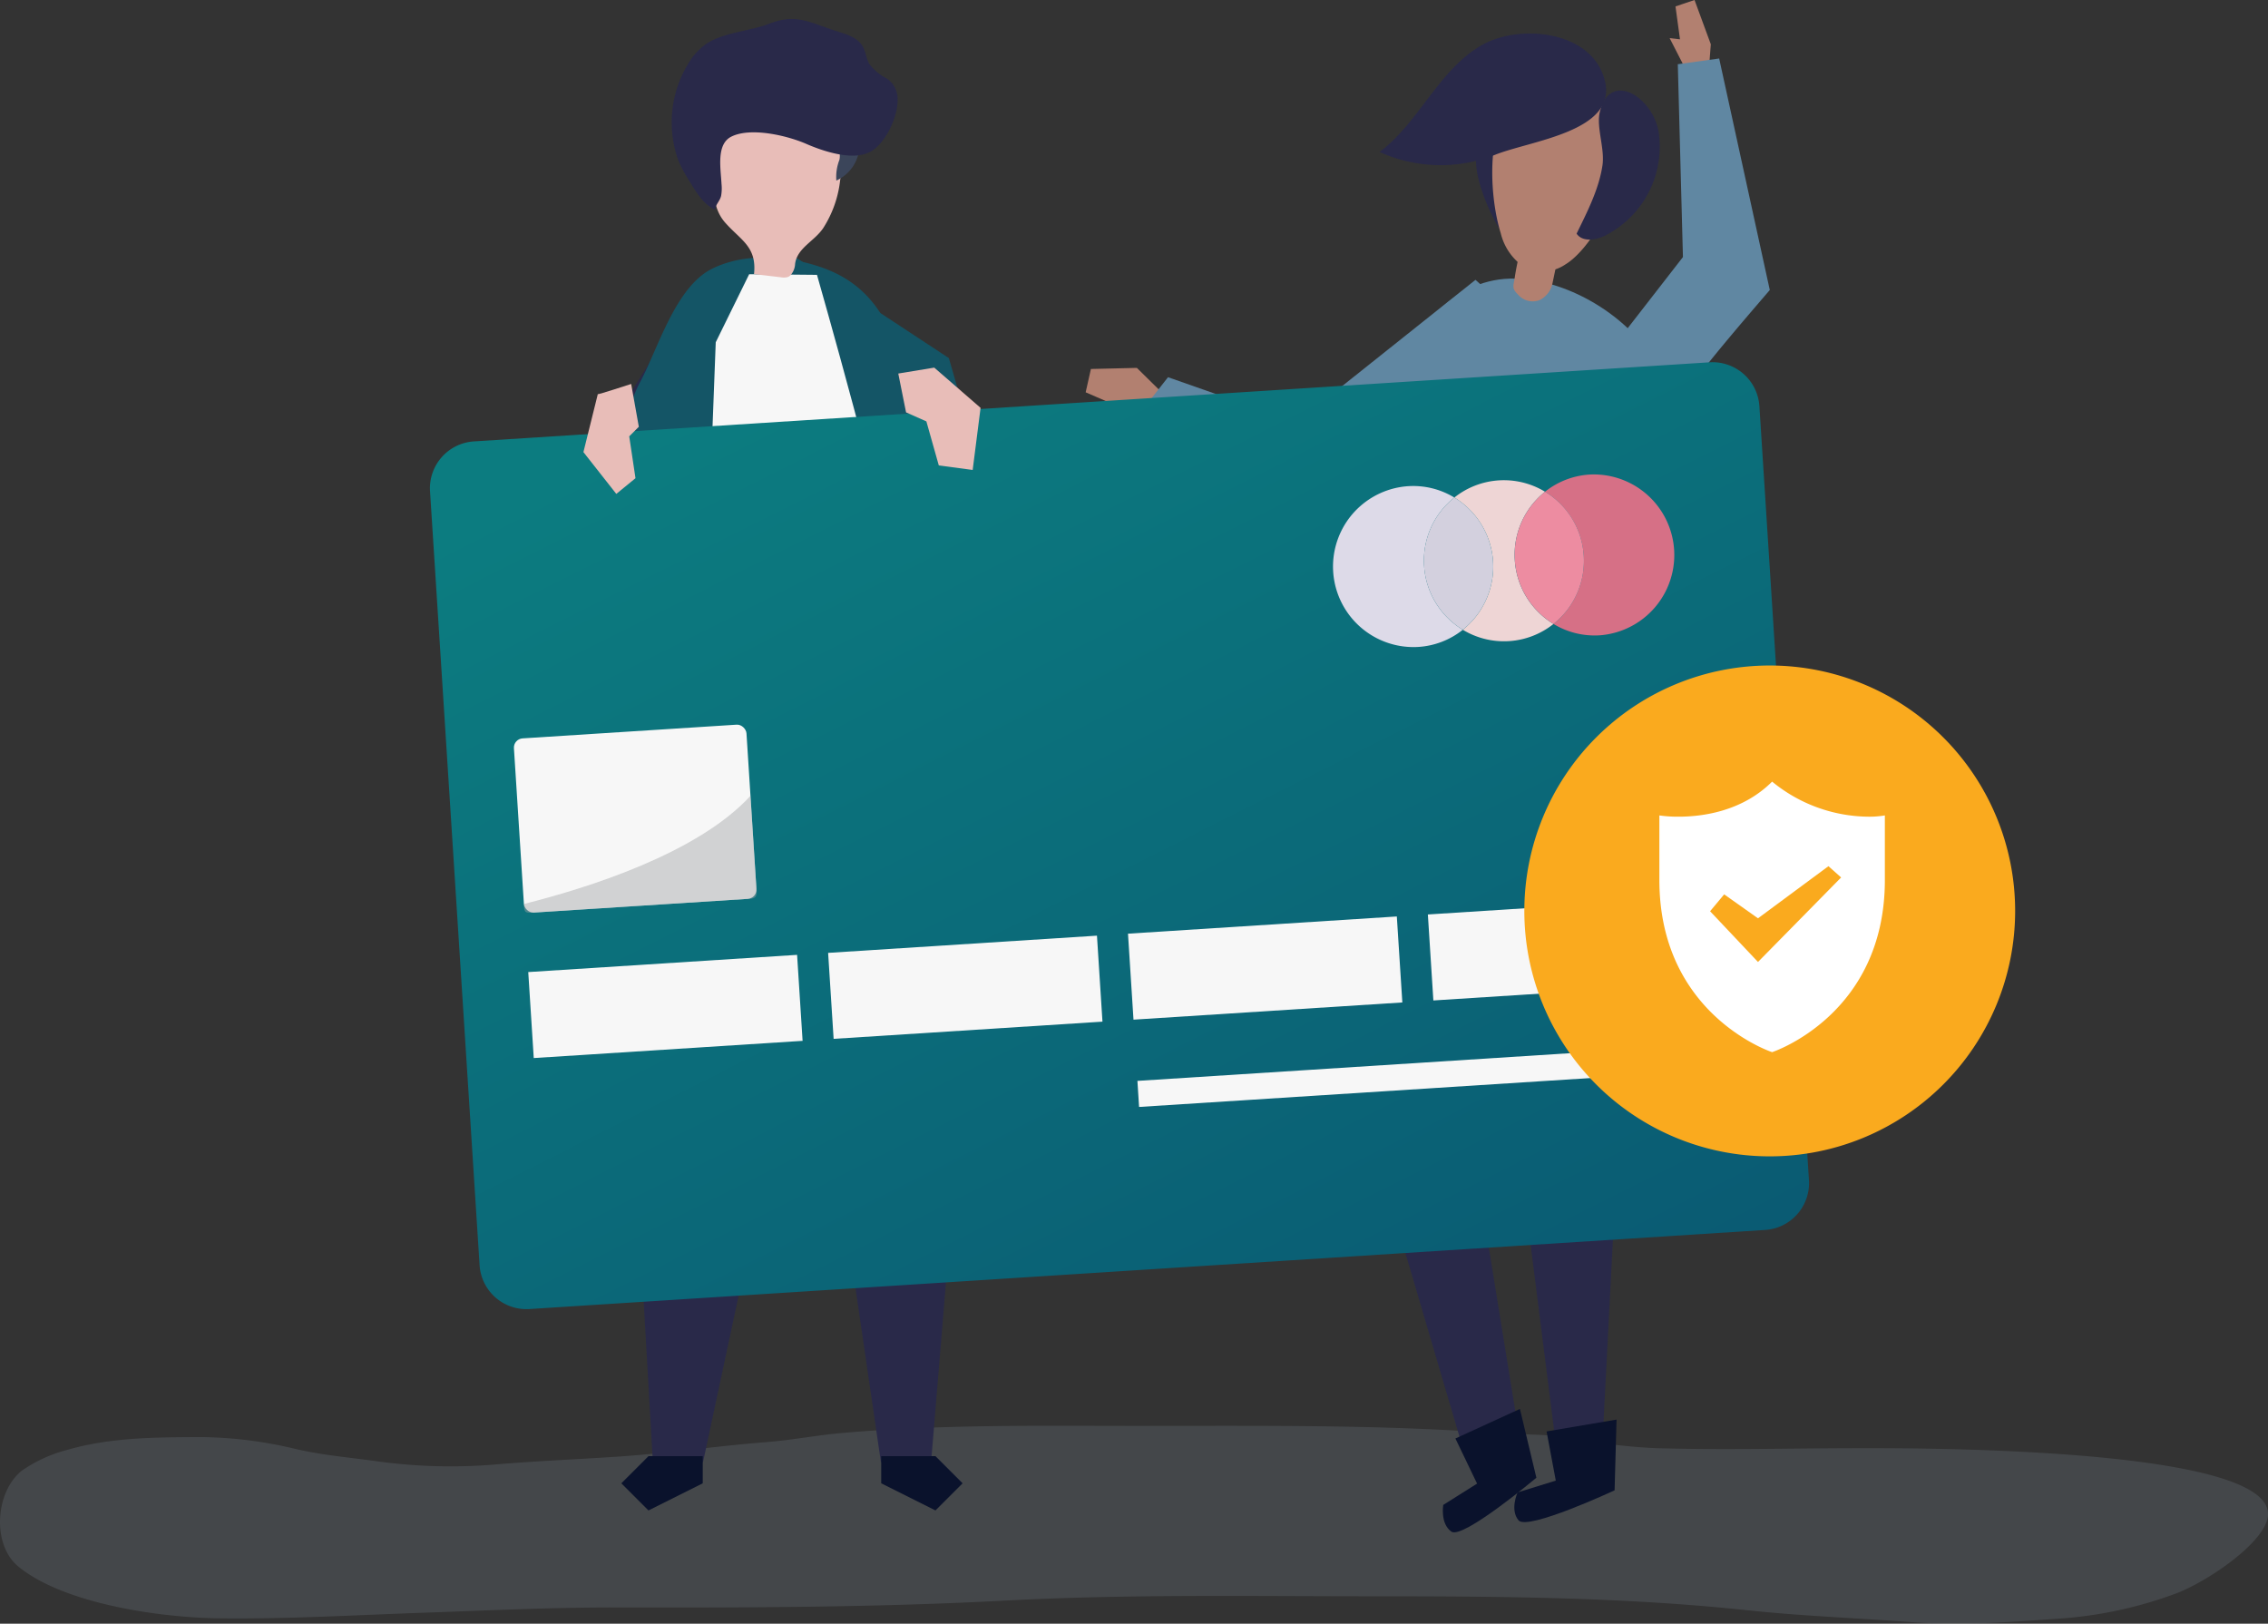 <svg xmlns="http://www.w3.org/2000/svg" width="315.823" height="226.09"><rect width="100%" height="100%" fill="#333333" stroke="none"/><defs><linearGradient id="a" x1=".161" y1=".073" x2=".844" y2="1" gradientUnits="objectBoundingBox"><stop offset="0" stop-color="#0c7c80"/><stop offset="1" stop-color="#0a5b73"/></linearGradient></defs><g data-name="Groupe 4047"><g data-name="Groupe 3559"><path data-name="Tracé 4268" d="M144.892 198.529c-9.249.022-18.5.2-27.73 1.014-3.481.307-6.889.984-10.378 1.257-6.969.544-13.813 1.561-20.807 2.03-5.632.378-11.288.6-16.9 1.079a74.739 74.739 0 01-16.318-.4c-3.868-.549-7.753-.858-11.556-1.741a58.575 58.575 0 00-13.308-1.667c-6.32.036-12.475.041-18.524 1.783a19.8 19.8 0 00-6.335 2.9c-3.691 2.939-4.191 10.273-.505 13.322 6.207 5.13 19.456 7.143 28.156 7.238 9.534.1 18.8-.458 28.345-.788 8.872-.307 17.722-.744 26.61-.729 18.151.032 36.3 0 54.422-.963 17.022-.9 34.088-.594 51.148-.594 17.494 0 34.87.109 52.238 1.956 7.568.8 15.277 1.086 22.882 1.65 6.811.505 13.357-.01 20.141-.476a58.156 58.156 0 0016.531-3.518c4.1-1.555 11.4-6.385 12.656-10.1 3.522-10.4-49.636-10.154-57.8-10.131-9.13.027-18.333.265-27.456-.012a80.442 80.442 0 01-11.364-1.365c-3.73-.65-7.49-.485-11.273-.758-15.777-1.139-31.589-.973-47.416-.973-5.153.01-10.306-.025-15.459-.014z" fill="#90a2af" opacity=".19"/><g data-name="Groupe 3576"><g data-name="Groupe 3570"><g data-name="Groupe 3563"><g data-name="Groupe 3559"><path data-name="Tracé 4269" d="M225.109 111.176l1.97 13.556-3.954 76.457-6.632-1.391-11-86.919z" fill="#292949"/></g><g data-name="Groupe 3560"><path data-name="Tracé 4270" d="M192.53 108.629l-1.283 50.687 12.874 43.753 7.5-2.79-6.32-39.019 5.8-53.063z" fill="#292949"/></g><g data-name="Groupe 3561"><path data-name="Tracé 4271" d="M211.652 196.182l-8.983 4.117 3.016 6.282-4.711 2.968s-.444 2.615 1.138 3.72 11.832-7.505 11.832-7.505z" fill="#0a122c"/></g><g data-name="Groupe 3562"><path data-name="Tracé 4272" d="M225.108 197.668l-9.744 1.646 1.283 6.849-5.32 1.644s-1.108 2.411.134 3.887 13.374-4.178 13.374-4.178z" fill="#0a122c"/></g></g><g data-name="Groupe 3564"><path data-name="Tracé 4273" d="M206.168 25.969a26.65 26.65 0 002.954 6.412 45.317 45.317 0 011.783-12.257 1.193 1.193 0 00.016-.921 1.116 1.116 0 00-.748-.425c-5.126-1.238-5.216 3.259-4.005 7.191z" fill="#292949"/></g><g data-name="Groupe 3568"><g data-name="Groupe 3565"><path data-name="Tracé 4274" d="M208.979 32.462a7.905 7.905 0 003.187 4.67 5.642 5.642 0 005.86-.341c5.13-3.1 14.023-20.219.65-24.421-12.143-3.816-11.914 13.021-9.697 20.092z" fill="#b28070"/></g><g data-name="Groupe 3566"><path data-name="Tracé 4275" d="M219.545 32.534c.8 1.182 2.616.913 3.905.3a13.873 13.873 0 007.509-14.533c-.855-4.828-6.824-8.578-8.193-2.655-.485 2.1.729 5.055.379 7.39-.501 3.341-2.138 6.498-3.6 9.498z" fill="#292949"/></g><g data-name="Groupe 3567"><path data-name="Tracé 4276" d="M206.486 6.206c-6.089 3.368-8.812 10.785-14.38 14.957a20.642 20.642 0 0016.062.4c5.013-2 16.9-3.219 15.347-10.166-1.586-7.072-11.693-8.142-17.029-5.191z" fill="#292949"/></g></g><g data-name="Groupe 3569"><path data-name="Tracé 4277" d="M230.109 49.958c3.486 6.053 3.47 12.907 2.989 19.464-1.091 14.843.324 32.053-4.794 46.242-9.66-.009-28.179-4.439-37.8-5.428-1.875-12.9-.782-20.449.275-35.061.521-7.205 1.64-16.871 4.19-23.734 2.088-5.619 7.654-12.876 16.055-12.645 7.873.216 15.913 5.657 19.085 11.162z" fill="#6087a2"/></g><path data-name="Tracé 4278" d="M214.374 41.793a2.694 2.694 0 01-3-.794c-.9-.87-.622-1.153-.431-2.434.281-1.888.784-3.768 1.173-5.638l5.2 1.082s-1.046 5.064-1.125 5.41a3.337 3.337 0 01-1.817 2.374z" fill="#b28070"/></g><g data-name="Groupe 3573"><g data-name="Groupe 3571"><path data-name="Tracé 4279" d="M238.235 6.167l-2.268-6.168-2.652.893.627 4.582-1.442-.166 2.577 5.033 2.877-.552z" fill="#b28070"/></g><g data-name="Groupe 3572"><path data-name="Tracé 4280" d="M216.91 64.947a5.865 5.865 0 01-.488-1.613 10.945 10.945 0 011.736-7.254c2.09-3.432 5.274-6.229 7.738-9.4l8.456-10.887-.715-26.851 5.76-.8 7.049 32.241c-3.975 4.635-7.877 9.15-11.534 14-3.278 4.348-5.915 9.706-10.914 12.309-2.818 1.467-5.848.851-7.088-1.745z" fill="#6087a2"/></g></g><g data-name="Groupe 3574"><path data-name="Tracé 4281" d="M162.374 55.226l-4.062-4-6.4.152-.731 3.248 9.678 4.181z" fill="#b28070"/></g><g data-name="Groupe 3575"><path data-name="Tracé 4282" d="M210.085 43.143l-4.62-4.177-24.909 19.842-17.906-6.285-5.757 7.34 23.963 14.051 25.33-16.231z" fill="#6087a2"/></g></g><g data-name="Groupe 3583"><path data-name="Tracé 4294" d="M115.266 47.086L98.791 62.352l17.726 16.43-3.617 6.799L87 69.857l-2.81-9.248 13.717-22.212z" fill="#292949"/><path data-name="Tracé 4295" d="M96.668 50.575l23.106 9.545-11.973 28.884 6.723 5.984 21.202-32.662-3.595-12.466-21.544-14.165z" fill="#145566" stroke="rgba(0,0,0,0)" stroke-width="1.001"/><g data-name="Groupe 3582"><g data-name="Groupe 3579"><g data-name="Groupe 3577"><path data-name="Tracé 4285" d="M134.237 93.307l.558 48.217-5.139 62.07h-6.987l-8.36-57.265-9.56-57.363z" fill="#292949"/><path data-name="Tracé 4286" d="M122.71 206.539l7.555 3.778 3.778-3.778-3.778-3.778h-7.555z" fill="#0a122c"/></g><g data-name="Groupe 3578"><path data-name="Tracé 4287" d="M86.337 93.307l-.137 27.895 4.712 82.391h6.987l11.686-54.672 6.239-59.954z" fill="#292949"/><path data-name="Tracé 4288" d="M97.857 206.539l-7.555 3.778-3.778-3.778 3.778-3.778h7.555z" fill="#0a122c"/></g></g><path data-name="Tracé 4289" d="M79.07 110.103c-.15 4.426-.054 10.346 1.81 10.567a1.837 1.837 0 00.992-.262c3.24-1.574 5.55-3.8 8.745-5.32a39.457 39.457 0 0110.871-3 113.074 113.074 0 0116.765-1.467c4.8-.042 9.786 2.146 14.321 3.35 1.746.463 3.166 1.735 4.616 2.733 2.142 1.473 3.081 2.057 2.789-.954-.477-4.913-.972-9.825-1.576-14.724a181.633 181.633 0 00-5.623-28.98c-1.061-3.614-2.284-7.177-3.508-10.74l-4.467-13.018c-1.851-5.392-4.976-9.189-10.447-11.075-4.728-1.63-10.6-2.075-15.2.206-5.112 2.536-7.544 11.176-10.027 15.792-2.176 4.046-4.919 15.081-5.734 19.443-.98 5.25-1.886 10.475-2.6 15.686a160.852 160.852 0 00-1.508 17.248c-.02.633-.147 2.401-.219 4.515z" fill="#145566" stroke="rgba(0,0,0,0)"/><path data-name="Tracé 4290" d="M104.324 38.181l9.442.09s10.131 35.406 10.5 41.508c.365 5.991 2.926 30.28 2.926 30.28s-10.456.247-22.5 1.714c-11.778 2.521-12.767 1.03-12.767 1.03s6.356-25.53 6.567-32.864c.216-7.5 1.176-32.281 1.176-32.281z" fill="#f7f7f7"/><g data-name="Groupe 3581"><path data-name="Tracé 4291" d="M110.049 38.364a1.123 1.123 0 01-.386.221 2.14 2.14 0 01-.919.025l-3.746-.444c.412-3.825-1.824-4.69-4-7.149-2.208-2.494-1.528-5.856-1.4-8.908a6.489 6.489 0 01.436-2.5 5.457 5.457 0 013.524-2.543 13.28 13.28 0 0111 1.21 5.82 5.82 0 012.111 2.141 7.891 7.891 0 01.332 4.6 15.521 15.521 0 01-2.358 6.732c-1.256 1.872-3.649 2.768-3.925 5.013a2.543 2.543 0 01-.669 1.602z" fill="#e8bdb8"/><g data-name="Groupe 3580"><path data-name="Tracé 4292" d="M116.891 22.254a6.532 6.532 0 00-.427 2.89 5.544 5.544 0 003.065-3.667 5.626 5.626 0 00.362-2.242 2.662 2.662 0 00-.993-1.956c-.839-.6-2.343-.364-2.583.724s.895 2.805.576 4.251z" fill="#3b455a"/><path data-name="Tracé 4293" d="M124.995 13.811a3.421 3.421 0 00-1.5-2.876 6.969 6.969 0 01-2.449-2.048c-.418-.74-.48-1.654-.894-2.4-.751-1.342-2.38-1.738-3.8-2.193-3.545-1.138-5.454-2.453-9.209-1-2.669 1.036-6.12 1.175-8.6 2.687a8.673 8.673 0 00-2.638 2.775 15.664 15.664 0 00-1.474 13.5 16.643 16.643 0 001.325 2.558c.991 1.609 2.053 3.589 3.808 4.376.11-.758.675-1.176.852-1.921a5.894 5.894 0 00.057-1.65c-.108-2.146-.766-5.54 1.377-6.6 2.711-1.346 7.8-.132 10.405 1.007 2.31 1.008 6.208 2.32 8.671 1.24 2.287-.998 4.146-4.994 4.069-7.455z" fill="#292949"/></g></g></g></g><g data-name="Groupe 3584"><path data-name="Tracé 4296" d="M509.8 476.35l-172.148 11.019a6.541 6.541 0 01-6.9-6.115l-6.9-107.752a6.541 6.541 0 016.069-6.946l172.147-11.019a6.541 6.541 0 016.9 6.115l6.9 107.752a6.542 6.542 0 01-6.068 6.946z" transform="translate(-263.969 -305.091)" fill="url(#a)"/></g><g data-name="Groupe 3585"><rect data-name="Rectangle 1460" width="32.449" height="24.305" rx="1.288" transform="rotate(-3.663 1644.668 -1066.291)" fill="#f7f7f7"/></g><g data-name="Groupe 3586"><path data-name="Tracé 4297" d="M105.235 122.223l-.73-11.409c-7.406 8.076-22.808 12.859-31.551 15.06 0 1.315.278 1.265 1.506 1.187l29.642-1.9c1.618-.005 1.291-.544 1.133-2.938z" fill="#a0a1a3" opacity=".44"/></g><g data-name="Groupe 3591"><g data-name="Groupe 3587"><path data-name="Rectangle 1461" fill="#f7f7f7" d="M73.56 135.353l37.436-2.397.767 11.973-37.437 2.396z"/></g><g data-name="Groupe 3588"><path data-name="Rectangle 1462" fill="#f7f7f7" d="M115.318 132.68l37.436-2.397.767 11.973-37.437 2.396z"/></g><g data-name="Groupe 3589"><path data-name="Rectangle 1463" fill="#f7f7f7" d="M157.075 130.007l37.436-2.397.767 11.973-37.437 2.396z"/></g><g data-name="Groupe 3590"><path data-name="Rectangle 1464" fill="#f7f7f7" d="M198.833 127.334l37.436-2.397.767 11.973-37.437 2.396z"/></g></g><g data-name="Groupe 3598"><g data-name="Groupe 3593"><path data-name="Tracé 4307" d="M198.308 78.791a11.219 11.219 0 014.213-9.513 11.033 11.033 0 00-6.442-1.582 11.215 11.215 0 001.433 22.384 11.03 11.03 0 006.188-2.39 11.218 11.218 0 01-5.392-8.899z" fill="#dddae8"/></g><g data-name="Groupe 3594"><path data-name="Tracé 4308" d="M210.937 77.983a11.219 11.219 0 014.213-9.513 11.056 11.056 0 00-12.63.809 11.248 11.248 0 011.178 18.411 11.054 11.054 0 0012.63-.809 11.219 11.219 0 01-5.391-8.898z" fill="#eed5d5"/></g><g data-name="Groupe 3595"><path data-name="Tracé 4309" d="M207.908 78.176a11.219 11.219 0 00-5.391-8.9 11.247 11.247 0 001.178 18.411 11.217 11.217 0 004.213-9.511z" fill="#d3d0de"/></g><g data-name="Groupe 3596"><path data-name="Tracé 4310" d="M221.335 66.079a11.032 11.032 0 00-6.188 2.39 11.248 11.248 0 011.178 18.411 11.032 11.032 0 006.442 1.582 11.215 11.215 0 00-1.432-22.383z" fill="#d67086"/></g><g data-name="Groupe 3597"><path data-name="Tracé 4311" d="M220.541 77.367a11.219 11.219 0 00-5.391-8.9 11.247 11.247 0 001.178 18.411 11.217 11.217 0 004.213-9.511z" fill="#ed8ca1"/></g></g><g data-name="Groupe 3599"><path data-name="Rectangle 1466" fill="#f7f7f7" d="M158.387 150.505l79.194-5.07.232 3.628-79.194 5.07z"/></g><path data-name="Tracé 4312" d="M83.246 54.877l-2.003 8.075 4.578 5.82 2.672-2.185-.872-5.83 1.337-1.331-1.066-5.964s-4.665 1.53-4.646 1.415z" fill="#e8bdb8"/><path data-name="Tracé 4313" d="M130.097 51.188l6.45 5.602-1.101 8.647-4.716-.629-1.73-6.132-2.83-1.257-1.085-5.407z" fill="#e8bdb8"/></g><g data-name="Groupe 3611"><path data-name="Tracé 4468" d="M246.439 92.667a34.173 34.173 0 11-34.173 34.173 34.173 34.173 0 0134.173-34.173z" fill="#faaa1e"/><path data-name="Tracé 4315" d="M260.136 113.717a21.4 21.4 0 01-13.365-4.884c-4.19 4.185-9.77 4.884-13.026 4.884a17.9 17.9 0 01-2.674-.175v8.991c0 18.834 15.7 23.972 15.7 23.972s15.7-5.138 15.7-23.972v-8.991a13.042 13.042 0 01-2.335.175zm-15.331 20.229l-6.671-7.063 1.962-2.35 4.709 3.335 9.809-7.259 1.766 1.57z" fill="#fff"/></g></g></svg>